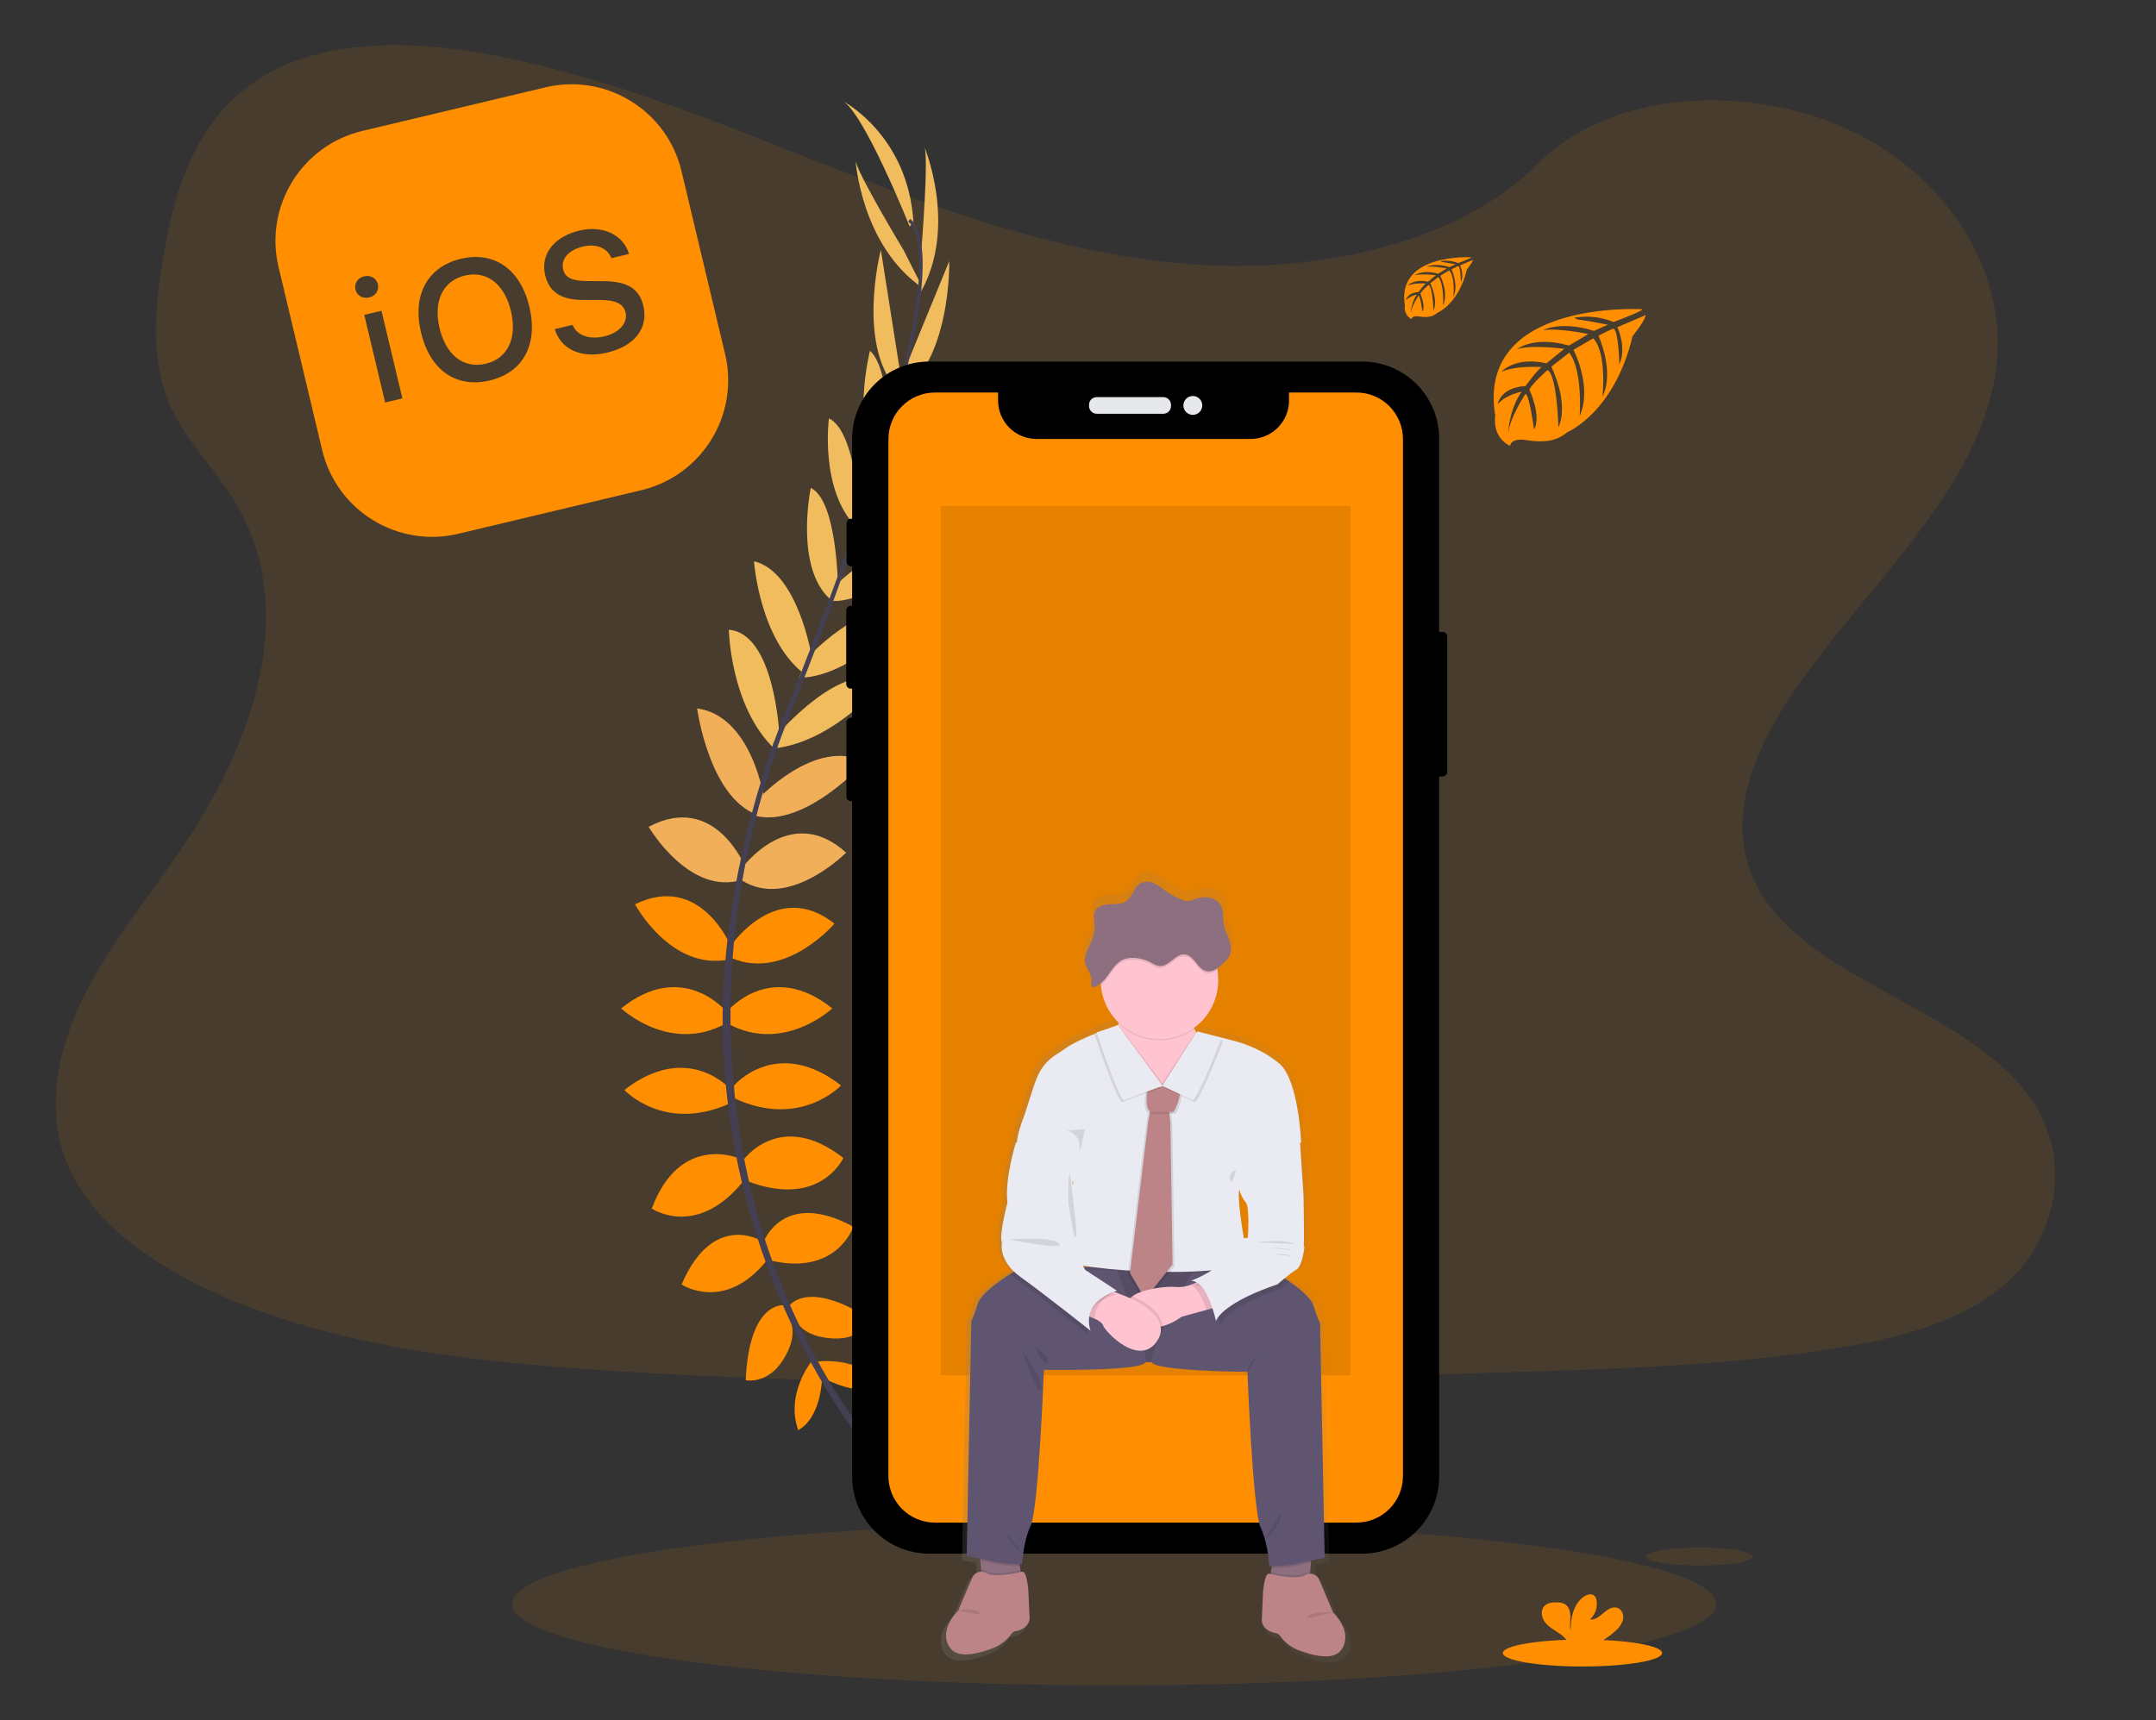 <svg width="812" height="648" viewBox="0 0 812 648" fill="none" xmlns="http://www.w3.org/2000/svg">
<rect x="0" y="0" width="812" height="648" fill="#333333" stroke="none"/>
<path opacity="0.1" d="M458.502 100.057C410.228 98.379 364.252 82.804 320.349 65.761C276.446 48.718 232.961 29.832 185.844 20.804C155.538 14.996 120.877 14.176 96.464 30.414C72.961 46.071 65.368 73.023 61.288 98.058C58.215 116.891 56.41 136.716 64.824 154.341C70.671 166.583 81.039 176.871 88.215 188.599C113.179 229.396 95.532 279.706 68.486 319.541C55.806 338.232 41.075 356.074 31.281 375.95C21.488 395.827 16.96 418.633 25.531 438.927C34.019 459.057 54.255 474.148 76.176 484.772C120.698 506.356 173.141 512.529 224.316 516.026C337.564 523.772 451.408 520.417 564.954 517.062C606.977 515.817 649.179 514.557 690.516 508.063C713.475 504.455 737.171 498.736 753.842 484.913C774.995 467.371 780.239 437.667 766.059 415.666C742.281 378.768 676.553 369.605 659.913 330.009C650.768 308.209 660.159 283.933 673.458 263.714C701.98 220.352 749.784 182.307 752.298 132.742C754.028 98.7 731.048 64.605 695.514 48.494C658.272 31.614 606.619 33.732 579.156 61.683C550.849 90.461 501.129 101.533 458.502 100.057Z" fill="#FF8F00"/>
<path opacity="0.1" d="M419.628 634.93C544.845 634.93 646.354 621.205 646.354 604.273C646.354 587.341 544.845 573.616 419.628 573.616C294.41 573.616 192.901 587.341 192.901 604.273C192.901 621.205 294.41 634.93 419.628 634.93Z" fill="#FF8F00"/>
<path d="M307.387 513.002C307.387 513.002 323.05 510.497 332.448 521.561C332.448 521.561 325.556 526.988 310.728 519.473L307.387 513.002Z" fill="#FF8F00"/>
<path d="M305.716 512.756C305.716 512.756 295.721 525.117 300.622 538.739C300.622 538.739 308.767 535.48 309.654 518.884L305.716 512.756Z" fill="#FF8F00"/>
<path d="M296.766 492.544C296.766 492.544 303.031 481.062 328.093 497.136C328.093 497.136 324.751 504.86 313.682 504.234C302.613 503.608 299.652 498.598 296.766 492.544Z" fill="#FF8F00"/>
<path d="M295.117 491.716C295.117 491.716 282.116 490.225 280.855 519.973C280.855 519.973 289.097 521.687 294.953 512.271C300.808 502.855 298.384 497.591 295.117 491.716Z" fill="#FF8F00"/>
<path d="M287.539 467.992C287.539 467.992 294.849 447.736 321.38 462.14C321.38 462.14 315.323 480.727 290.254 474.881L287.539 467.992Z" fill="#FF8F00"/>
<path d="M279.394 437.716C279.394 437.716 293.177 417.257 317.62 436.224C317.62 436.224 309.057 455.43 281.482 444.992L279.394 437.716Z" fill="#FF8F00"/>
<path d="M276.47 408.907C276.47 408.907 292.551 390.119 316.747 408.907C316.747 408.907 301.494 425.399 276.47 413.708V408.907Z" fill="#FF8F00"/>
<path d="M273.964 380.934C273.964 380.934 290.254 361.303 313.444 379.89C313.444 379.89 295.057 397.217 273.964 385.527V380.934Z" fill="#FF8F00"/>
<path d="M275.426 356.084C275.426 356.084 292.581 330.825 314.279 347.943C314.279 347.943 295.893 369.661 275.426 360.886V356.084Z" fill="#FF8F00"/>
<path d="M279.394 327.067C279.394 327.067 297.563 302.017 318.664 321.222C318.664 321.222 297.146 342.933 279.394 331.66V327.067Z" fill="#F2AF59"/>
<path d="M285.458 301.129C285.458 301.129 306.962 277.592 325.736 286.964C325.736 286.964 303.315 311.962 284.519 307.369L285.458 301.129Z" fill="#F2AF59"/>
<path d="M292.969 276.548C292.969 276.548 317.829 247.733 332.239 257.335C332.239 257.335 313.95 279.702 291.216 281.976L292.969 276.548Z" fill="#F0BC5E"/>
<path d="M303.822 248.023C303.822 248.023 325.557 224.478 341.429 230.324C341.429 230.324 322.842 254.756 300.905 255.382L303.822 248.023Z" fill="#F0BC5E"/>
<path d="M313.653 221.347C313.653 221.347 337.67 198.801 348.112 202.768C348.112 202.768 330.778 227.819 312.608 226.357L313.653 221.347Z" fill="#F0BC5E"/>
<path d="M323.26 196.714C323.26 196.714 343.936 169.785 355.213 171.872C355.213 171.872 342.683 195.879 323.26 199.458V196.714Z" fill="#3A85B0"/>
<path d="M333.679 163.522C333.679 163.522 351.961 142.87 361.829 142.922C361.829 142.922 347.404 170.508 332.934 170.254L333.679 163.522Z" fill="#3A85B0"/>
<path d="M339.863 141.386L357.511 98.382C357.511 98.382 358.398 137.256 337.61 149.364L339.863 141.386Z" fill="#F0BC5E"/>
<path d="M347.024 93.961C347.024 93.961 349.947 58.055 348.068 55.133C348.068 55.133 360.696 84.955 346.904 109.827L347.024 93.961Z" fill="#F0BC5E"/>
<path d="M286.86 467.508C286.86 467.508 268.549 456.168 256.704 483.91C256.704 483.91 272.994 494.721 289.008 474.583L286.86 467.508Z" fill="#FF8F00"/>
<path d="M278.812 436.56C278.812 436.56 256.361 426.323 245.464 455.288C245.464 455.288 262.813 467.217 280.856 443.881L278.812 436.56Z" fill="#FF8F00"/>
<path d="M275.426 410.63C275.426 410.63 259.345 391.841 235.148 410.63C235.148 410.63 250.394 427.121 275.426 415.431V410.63Z" fill="#FF8F00"/>
<path d="M273.419 380.934C273.419 380.934 257.122 361.303 233.939 379.89C233.939 379.89 252.318 397.217 273.419 385.527V380.934Z" fill="#FF8F00"/>
<path d="M275.426 356.8C275.426 356.8 263.999 328.506 239.161 340.674C239.161 340.674 252.587 365.769 274.419 361.497L275.426 356.8Z" fill="#FF8F00"/>
<path d="M280.833 326.925C280.833 326.925 269.481 298.139 244.285 311.485C244.285 311.485 259.71 337.87 279.715 331.376L280.833 326.925Z" fill="#F2AF59"/>
<path d="M287.875 301.278C287.875 301.278 283.399 269.711 262.552 266.886C262.552 266.886 266.975 300.167 285.092 306.959L287.875 301.278Z" fill="#F2AF59"/>
<path d="M293.506 276.6C293.506 276.6 291.754 238.577 274.486 237.257C274.486 237.257 275.068 266.11 291.56 281.991L293.506 276.6Z" fill="#F0BC5E"/>
<path d="M305.619 246.935C305.619 246.935 300.465 215.323 283.988 211.454C283.988 211.454 286.032 242.074 303.985 254.696L305.619 246.935Z" fill="#F0BC5E"/>
<path d="M315.606 221.578C315.606 221.578 315.427 188.639 305.358 183.801C305.358 183.801 299.115 213.623 312.69 225.783L315.606 221.578Z" fill="#F0BC5E"/>
<path d="M324.028 196.326C324.028 196.326 322.61 162.404 312.19 157.625C312.19 157.625 308.618 184.465 322.461 198.541L324.028 196.326Z" fill="#F0BC5E"/>
<path d="M335.141 166.206C335.141 166.206 335.074 138.62 327.63 132.149C327.63 132.149 320.231 162.374 331.255 171.753L335.141 166.206Z" fill="#F0BC5E"/>
<path d="M338.983 140.029L331.748 94.11C331.748 94.11 321.902 131.739 339.326 148.312L338.983 140.029Z" fill="#F0BC5E"/>
<path d="M340.4 94.394C340.4 94.394 321.805 63.535 322.193 60.098C322.193 60.098 324.162 92.455 347.553 108.559L340.4 94.394Z" fill="#F0BC5E"/>
<path d="M342.578 85.283C342.578 85.283 325.035 41.437 317.099 37.888C317.099 37.888 342.16 50.622 344.04 84.03L342.578 85.283Z" fill="#F0BC5E"/>
<path d="M332.837 170.493L331.636 170.127C346.442 121.867 350.141 91.098 342.041 83.389L342.906 82.48C351.484 90.614 348.008 121.025 332.837 170.493Z" fill="#444053"/>
<path d="M292.067 283.46L290.299 282.833C291.865 278.412 293.558 273.924 295.334 269.495C310.788 230.995 323.946 195.186 332.382 167.689L333.926 166.944C325.475 194.492 312.556 231.681 297.079 270.226C295.311 274.61 293.625 279.083 292.067 283.46Z" fill="#444053"/>
<path d="M329.428 549.124C329.189 548.856 305.186 521.852 288.464 475.731C278.658 448.739 273.195 420.364 272.278 391.662C271.129 355.779 278.663 315.712 291.567 279.322L292.969 280.962C264.006 362.645 275.515 432.646 290.776 474.807C307.335 520.502 331.054 547.223 331.292 547.484L329.428 549.124Z" fill="#444053"/>
<path d="M543.355 238.078H540.162C539.219 238.078 538.454 238.842 538.454 239.785V290.811C538.454 291.754 539.219 292.518 540.162 292.518H543.355C544.298 292.518 545.063 291.754 545.063 290.811V239.785C545.063 238.842 544.298 238.078 543.355 238.078Z" fill="black"/>
<path d="M320.843 195.424H320.552C319.608 195.424 318.844 196.189 318.844 197.132V211.64C318.844 212.583 319.608 213.348 320.552 213.348H320.843C321.786 213.348 322.551 212.583 322.551 211.64V197.132C322.551 196.189 321.786 195.424 320.843 195.424Z" fill="black"/>
<path d="M321.178 228.244H320.417C319.474 228.244 318.709 229.008 318.709 229.951V257.73C318.709 258.673 319.474 259.438 320.417 259.438H321.178C322.121 259.438 322.886 258.673 322.886 257.73V229.951C322.886 229.008 322.121 228.244 321.178 228.244Z" fill="black"/>
<path d="M321.044 270.353H320.484C319.541 270.353 318.776 271.117 318.776 272.06V300.108C318.776 301.051 319.541 301.815 320.484 301.815H321.044C321.987 301.815 322.752 301.051 322.752 300.108V272.06C322.752 271.117 321.987 270.353 321.044 270.353Z" fill="black"/>
<path d="M512.938 136.197H350.021C333.96 136.197 320.939 149.212 320.939 165.267V556.244C320.939 572.299 333.96 585.314 350.021 585.314H512.938C528.999 585.314 542.02 572.299 542.02 556.244V165.267C542.02 149.212 528.999 136.197 512.938 136.197Z" fill="black"/>
<path d="M510.834 147.865H485.474V150.915C485.474 152.813 485.1 154.692 484.373 156.446C483.646 158.199 482.581 159.792 481.238 161.134C479.895 162.476 478.3 163.54 476.546 164.266C474.791 164.991 472.91 165.364 471.011 165.363H390.359C388.46 165.364 386.58 164.991 384.825 164.266C383.07 163.54 381.476 162.476 380.133 161.134C378.79 159.792 377.724 158.199 376.997 156.446C376.27 154.692 375.896 152.813 375.896 150.915V147.865H352.155C347.498 147.865 343.032 149.714 339.739 153.006C336.447 156.297 334.597 160.761 334.597 165.416V556.066C334.597 560.72 336.447 565.184 339.739 568.476C343.032 571.767 347.498 573.616 352.155 573.616H510.834C515.491 573.616 519.957 571.767 523.25 568.476C526.542 565.184 528.392 560.72 528.392 556.066V165.445C528.396 163.138 527.945 160.853 527.064 158.72C526.184 156.587 524.891 154.649 523.26 153.016C521.629 151.383 519.693 150.088 517.56 149.204C515.428 148.32 513.143 147.865 510.834 147.865Z" fill="#FF8F00"/>
<path d="M438.141 149.61H413.042C411.448 149.61 410.155 150.902 410.155 152.495V152.987C410.155 154.581 411.448 155.873 413.042 155.873H438.141C439.735 155.873 441.027 154.581 441.027 152.987V152.495C441.027 150.902 439.735 149.61 438.141 149.61Z" fill="#E6E8EC"/>
<path d="M449.254 156.297C451.219 156.297 452.812 154.705 452.812 152.741C452.812 150.777 451.219 149.185 449.254 149.185C447.289 149.185 445.696 150.777 445.696 152.741C445.696 154.705 447.289 156.297 449.254 156.297Z" fill="#E6E8EC"/>
<path d="M618.562 116.499C618.562 116.499 555.759 112.712 563.158 156.7C563.158 156.7 561.666 164.476 568.737 168.002C568.737 168.002 568.849 164.744 575.181 165.855C577.436 166.229 579.726 166.339 582.006 166.183C585.082 165.981 588.009 164.785 590.345 162.776C590.345 162.776 608 155.484 614.862 126.646C614.862 126.646 619.942 120.354 619.741 118.736L609.141 123.261C609.141 123.261 612.766 130.903 609.887 137.256C609.887 137.256 609.544 123.537 607.508 123.836C607.098 123.895 602.003 126.482 602.003 126.482C602.003 126.482 608.232 139.79 603.532 149.468C603.532 149.468 605.315 133.066 600.057 127.444L592.598 131.798C592.598 131.798 599.878 145.546 594.94 156.767C594.94 156.767 596.208 139.559 591.024 132.857L584.266 138.128C584.266 138.128 591.106 151.675 586.937 160.979C586.937 160.979 586.392 140.954 582.804 139.44C582.804 139.44 576.889 144.659 575.987 146.791C575.987 146.791 580.671 156.633 577.762 161.822C577.762 161.822 575.979 148.476 574.518 148.402C574.518 148.402 568.625 157.244 568.013 163.313C568.013 163.313 568.267 154.299 573.093 147.567C573.093 147.567 567.394 148.543 564.068 152.234C564.068 152.234 564.985 145.986 574.547 145.434C574.547 145.434 579.418 138.724 580.716 138.322C580.716 138.322 571.213 137.524 565.448 140.081C565.448 140.081 570.52 134.184 582.461 136.868L589.137 131.418C589.137 131.418 576.621 129.71 571.31 131.597C571.31 131.597 577.419 126.378 590.934 130.18L598.199 125.841C598.199 125.841 587.526 123.545 581.171 124.35C581.171 124.35 587.884 120.734 600.333 124.656L605.554 122.322C605.554 122.322 597.737 120.786 595.447 120.54C593.157 120.294 593.038 119.668 593.038 119.668C597.99 118.842 603.075 119.408 607.724 121.301C607.724 121.301 618.748 117.193 618.562 116.499Z" fill="#FF8F00"/>
<path d="M554.14 96.936C554.14 96.936 525.796 95.229 529.108 115.105C529.108 115.105 528.444 118.617 531.629 120.212C531.629 120.212 531.681 118.721 534.546 119.236C535.563 119.407 536.597 119.457 537.626 119.385C539.017 119.293 540.34 118.748 541.393 117.834C541.393 117.834 549.374 114.539 552.477 101.506C552.477 101.506 554.766 98.666 554.677 97.935L549.888 99.978C549.888 99.978 551.522 103.43 550.239 106.3C550.239 106.3 550.082 100.105 549.165 100.246C548.978 100.246 546.674 101.447 546.674 101.447C546.674 101.447 549.493 107.463 547.367 111.832C547.367 111.832 548.173 104.422 545.793 101.879L542.422 103.877C542.422 103.877 545.711 110.088 543.481 115.158C543.481 115.158 544.056 107.381 541.713 104.354L538.663 106.74C538.663 106.74 541.751 112.861 539.871 117.066C539.871 117.066 539.618 108.015 537.999 107.329C537.999 107.329 535.329 109.685 534.918 110.654C534.918 110.654 537.037 115.128 535.724 117.446C535.724 117.446 534.918 111.415 534.232 111.385C534.232 111.385 531.569 115.381 531.293 118.095C531.427 115.565 532.219 113.113 533.591 110.982C532.054 111.273 530.636 112.007 529.511 113.092C529.511 113.092 529.929 110.267 534.247 110.021C534.247 110.021 536.485 106.986 537.037 106.8C537.037 106.8 532.74 106.442 530.137 107.598C530.137 107.598 532.427 104.936 537.82 106.144L540.803 103.683C540.803 103.683 535.142 102.938 532.748 103.765C532.748 103.765 535.508 101.409 541.617 103.124L544.898 101.163C544.898 101.163 540.073 100.127 537.201 100.5C537.201 100.5 540.237 98.867 545.861 100.634L548.21 99.583C548.21 99.583 544.675 98.889 543.638 98.778C542.601 98.666 542.549 98.382 542.549 98.382C544.788 98.01 547.087 98.268 549.187 99.128C549.187 99.128 554.229 97.249 554.14 96.936Z" fill="#FF8F00"/>
<path opacity="0.1" d="M508.663 190.63H354.303V518.109H508.663V190.63Z" fill="black"/>
<path d="M503.935 609.529C503.935 609.529 500.295 601.06 498.669 597.153C497.752 594.916 496.2 594.543 495.014 594.596L495.082 593.85L495.373 590.324L495.432 589.578C498.244 588.989 500.653 588.527 500.653 588.527L498.901 498.076C498.901 498.076 498.155 497.121 496.35 491.366C495.455 488.495 491.128 484.969 487.086 482.158C486.452 481.718 485.833 481.301 485.221 480.898C486.693 479.665 488.24 478.525 489.853 477.483C492.15 476.149 492.911 468.537 492.911 468.537L492.531 469.282C492.911 468.537 492.531 449.1 492.531 449.1L491.188 428.925C491.188 428.925 490.233 404.941 482.775 398.656C475.316 392.371 465.895 390.171 465.895 390.171L460.674 388.829L451.052 386.361C450.784 385.921 450.522 385.459 450.306 384.975C450.209 384.788 450.12 384.594 450.03 384.401C452.97 382.32 455.368 379.566 457.022 376.368C458.677 373.17 459.54 369.623 459.54 366.023C459.542 364.814 459.445 363.607 459.249 362.414C459.249 362.19 459.167 361.959 459.123 361.736C459.913 361.195 460.661 360.594 461.36 359.939C462.5 359.031 463.431 357.89 464.09 356.591C464.194 356.337 464.278 356.075 464.344 355.808C464.344 355.734 464.344 355.659 464.388 355.577C464.433 355.495 464.456 355.182 464.478 354.981C464.478 354.906 464.478 354.832 464.478 354.757C464.478 354.541 464.478 354.317 464.478 354.101C464.478 354.049 464.478 353.997 464.478 353.937C464.478 353.691 464.441 353.445 464.403 353.191C464.407 353.177 464.407 353.161 464.403 353.147C464.267 352.281 464.042 351.432 463.732 350.612C462.986 348.688 462.017 346.884 461.666 344.834C461.233 342.411 461.733 339.764 460.577 337.587C460.097 336.764 459.441 336.057 458.656 335.517C457.87 334.977 456.975 334.617 456.035 334.463C454.141 334.171 452.204 334.393 450.426 335.104C449.556 335.518 448.618 335.77 447.658 335.85C446.96 335.809 446.275 335.643 445.637 335.358C443.422 334.489 441.319 333.361 439.371 331.995C437.97 330.89 436.472 329.912 434.896 329.073C434.104 328.66 433.231 328.427 432.339 328.391C431.446 328.355 430.557 328.516 429.735 328.864C426.975 330.266 426.453 334.172 423.887 335.895C422.119 337.087 419.814 336.968 417.681 337.043C415.548 337.117 413.131 337.647 412.08 339.496C411.334 340.778 411.513 342.306 411.654 343.805L411.699 344.312C411.699 344.491 411.699 344.677 411.744 344.856C411.862 346.773 411.574 348.694 410.901 350.493C409.872 353.221 407.918 355.913 407.985 358.694C407.991 359.136 408.048 359.577 408.156 360.006C408.215 360.221 408.284 360.432 408.365 360.64C408.776 361.561 409.236 362.46 409.745 363.331L409.812 363.45C409.864 363.555 409.917 363.659 409.961 363.763C410.006 363.868 410.096 364.047 410.148 364.188C410.2 364.33 410.207 364.33 410.23 364.397C410.252 364.464 410.327 364.673 410.364 364.815C410.487 365.236 410.54 365.674 410.521 366.112C410.433 366.677 410.386 367.248 410.379 367.819C410.382 368.106 410.482 368.382 410.664 368.603C410.846 368.824 411.098 368.977 411.378 369.035C411.686 369.027 411.986 368.934 412.244 368.766C412.913 368.385 413.549 367.948 414.146 367.461C414.146 367.7 414.146 367.939 414.19 368.207C414.71 373.543 417.113 378.52 420.971 382.246C420.971 382.477 420.971 382.716 420.918 382.991C420.866 383.267 420.881 383.528 420.866 383.804L412.512 386.428C412.512 386.428 412.557 386.578 412.646 386.831L411.766 387.181C407.433 388.934 402.607 391.111 399.907 393.086C398.713 393.951 397.624 394.659 396.647 395.248C393.1 397.419 390.38 400.712 388.92 404.605L388.808 404.888C388.062 406.596 384.407 418.212 384.407 418.212C384.407 418.212 381.73 424.683 381.342 428.873C381.342 428.873 376.941 442.763 378.09 451.903C378.09 451.903 374.644 465.04 375.986 467.128C375.986 467.128 374.614 472.779 380.641 478.468C380.2 478.736 379.723 479.027 379.223 479.347C374.554 482.285 367.819 487.049 366.67 490.725C364.887 496.443 364.119 497.435 364.119 497.435L362.314 587.744C362.314 587.744 364.723 588.206 367.535 588.788L367.595 589.533L367.886 593.052L367.953 593.798C366.767 593.746 365.216 594.156 364.298 596.363C362.665 600.262 359.077 608.724 359.077 608.724C359.077 608.724 351.044 616.179 355.914 623.098C356.129 623.414 356.379 623.704 356.66 623.963C360.159 627.139 367.617 625.104 372.921 623.031C375.616 621.882 377.939 620.008 379.634 617.618C379.847 617.339 380.117 617.106 380.425 616.935C380.733 616.765 381.073 616.66 381.424 616.627C382.64 616.431 383.787 615.931 384.758 615.173C385.342 614.746 385.815 614.184 386.135 613.535C386.454 612.886 386.611 612.169 386.593 611.445C386.589 611.408 386.589 611.371 386.593 611.333L386.123 600.724C386.123 600.724 385.548 593.313 383.721 593.79L383.251 593.902L383.124 593.157L382.878 591.718L382.751 590.972H383.766C383.766 590.972 384.019 582.592 387.085 576.001C390.151 569.411 392.164 516.17 392.164 516.17C392.164 516.17 430.108 516.789 431.376 513.233C432.121 513.233 432.934 513.233 433.71 513.181C434.986 516.737 470.796 516.908 470.796 516.908C470.796 516.908 472.832 570.208 475.89 576.807C476.535 578.22 477.071 579.68 477.494 581.176C478.456 584.633 479.034 588.186 479.217 591.77H480.231L480.097 592.516L479.851 593.947L479.724 594.693L479.239 594.581C477.427 594.111 476.852 601.522 476.852 601.522L476.367 612.198C476.33 612.918 476.472 613.636 476.782 614.287C477.092 614.938 477.56 615.501 478.143 615.926C479.13 616.701 480.298 617.213 481.536 617.417C481.887 617.445 482.228 617.548 482.537 617.717C482.846 617.887 483.115 618.12 483.326 618.401C485.023 620.789 487.346 622.662 490.039 623.814C495.768 626.051 504.002 628.235 507.061 623.889C511.968 616.955 503.935 609.529 503.935 609.529ZM407.492 476.566H407.582H407.492ZM467.424 446.088C467.424 446.088 468.386 449.704 470.102 451.605C471.817 453.506 470.967 465.316 470.967 465.316C470.292 465.359 469.623 465.466 468.968 465.636C467.648 457.786 466.432 449.07 467.424 446.088Z" fill="url(#paint0_linear)"/>
<path d="M384.921 594.909L369.922 596.4L369.504 591.382L369.213 587.93L368.803 582.883L382.975 583.628L384.101 590.107L384.339 591.516H384.347L384.921 594.909Z" fill="#8E6F7F"/>
<path d="M494.156 583.636L493.746 588.676L493.463 592.128L493.037 597.145L478.03 595.654L478.627 592.262L478.858 590.86L479.984 584.381L494.156 583.636Z" fill="#8E6F7F"/>
<path d="M478.262 511.026L433.658 513.121C431.629 513.22 429.6 513.22 427.571 513.121L384.959 511.034V477.29H478.262V511.026Z" fill="#5F5570"/>
<path opacity="0.1" d="M478.262 511.026L433.658 513.121C431.629 513.22 429.6 513.22 427.571 513.121L384.959 511.034V477.29H478.262V511.026Z" fill="black"/>
<path d="M421.53 386C421.53 386 406.672 390.988 401.078 395.088C399.914 395.938 398.84 396.639 397.9 397.213C394.445 399.342 391.801 402.565 390.389 406.369C390.352 406.473 390.314 406.562 390.277 406.644C389.531 408.322 385.988 419.692 385.988 419.692C385.988 419.692 383.378 426.029 383.005 430.13C382.632 434.23 404.262 445.227 404.262 445.227C404.262 445.227 393.82 467.967 398.482 473.745C403.144 479.523 471.206 482.319 469.714 473.745C468.222 465.171 465.611 451.005 466.917 447.091L490.039 430.316C490.039 430.316 489.107 406.831 481.834 400.68C474.562 394.529 465.425 392.293 465.425 392.293L450.947 388.565C450.947 388.565 445.846 401.239 440.251 402.917C434.657 404.594 422.402 396.848 421.53 386Z" fill="#EAEAF2"/>
<path opacity="0.1" d="M442.012 407.722C442.012 407.722 435.702 412.985 432.39 407.722C432.39 407.722 429.407 416.624 432.39 419.606L432.278 420.21L431.749 422.864L424.842 480.272L430.525 490.076L440.871 477.103L440.035 423.423L439.662 420.344L439.573 419.598H441.341C441.341 419.598 446.032 411.494 442.012 407.722Z" fill="black"/>
<path opacity="0.1" d="M443.503 407.722C443.503 407.722 437.193 412.985 433.881 407.722C433.881 407.722 430.898 416.624 433.881 419.606L433.769 420.21L433.24 422.864L426.333 480.272L432.017 490.076L442.362 477.103L441.527 423.423L441.154 420.344L441.064 419.598H442.832C442.832 419.598 447.524 411.494 443.503 407.722Z" fill="black"/>
<path d="M441.616 476.365L431.271 489.316L425.572 479.564L432.487 422.126L433.016 419.472L433.136 418.86L434.068 416.445L440.318 418.86L440.408 419.606L440.781 422.685L441.616 476.365Z" fill="#BC8487"/>
<path opacity="0.1" d="M384.101 590.1C380.882 590.079 377.673 589.752 374.516 589.123C372.957 588.736 371.003 588.303 369.22 587.923L368.803 582.875L382.975 583.621L384.101 590.1Z" fill="black"/>
<path d="M431.383 513.188C430.145 516.67 393.164 516.059 393.164 516.059C393.164 516.059 391.18 568.248 388.196 574.712C385.213 581.176 384.959 589.369 384.959 589.369C384.959 589.369 378.5 589.369 374.517 588.378C370.534 587.386 364.074 586.141 364.074 586.141L365.82 497.606C365.82 497.606 366.565 496.674 368.303 491.075C369.422 487.474 375.986 482.807 380.528 479.892C383.064 478.296 384.959 477.252 384.959 477.252L407.022 478.147L420.642 478.699C420.642 478.699 432.628 509.707 431.383 513.188Z" fill="#5F5570"/>
<path opacity="0.1" d="M384.929 594.902L369.922 596.393L369.497 591.375C370.059 591.391 370.613 591.512 371.131 591.733C373.868 593.701 381.692 592.135 384.34 591.509L384.929 594.902Z" fill="black"/>
<path d="M387.764 609.402C387.781 610.11 387.627 610.811 387.314 611.446C387.001 612.081 386.538 612.631 385.966 613.048C385.022 613.788 383.906 614.278 382.722 614.472C382.38 614.502 382.048 614.603 381.749 614.77C381.449 614.937 381.188 615.166 380.984 615.441C379.326 617.779 377.054 619.613 374.42 620.742C369.251 622.77 361.979 624.761 358.57 621.652C358.288 621.402 358.038 621.119 357.824 620.809C353.073 614.01 360.904 606.733 360.904 606.733C360.904 606.733 364.44 598.443 366.029 594.625C366.2 594.13 366.474 593.677 366.833 593.295C367.192 592.912 367.627 592.61 368.111 592.407C368.594 592.205 369.115 592.106 369.639 592.119C370.164 592.131 370.679 592.253 371.153 592.478C374.136 594.625 383.184 592.568 384.952 592.113C386.72 591.658 387.286 598.905 387.286 598.905L387.764 609.29C387.76 609.328 387.76 609.365 387.764 609.402Z" fill="#BC8487"/>
<path opacity="0.1" d="M494.163 583.628L493.746 588.668C491.963 589.049 490.016 589.481 488.442 589.869C485.288 590.499 482.082 590.829 478.865 590.853L479.992 584.374L494.163 583.628Z" fill="black"/>
<path d="M498.9 586.887C498.9 586.887 492.441 588.132 488.458 589.123C484.475 590.115 478.016 590.115 478.016 590.115C478.016 590.115 477.769 581.914 474.786 575.457C471.802 569.001 469.811 516.804 469.811 516.804C469.811 516.804 434.918 516.603 433.673 513.121C432.427 509.639 448.881 479.571 448.881 479.571L458.914 479.049L478.016 478.035C478.016 478.035 481.745 480.063 485.653 482.799C489.562 485.535 493.806 489.01 494.679 491.821C496.417 497.42 497.162 498.352 497.162 498.352L498.9 586.887Z" fill="#5F5570"/>
<path opacity="0.1" d="M493.463 592.121L493.045 597.138L478.03 595.647L478.627 592.255C481.275 592.889 489.069 594.447 491.829 592.478C492.346 592.258 492.9 592.136 493.463 592.121Z" fill="black"/>
<path d="M491.83 593.224C492.304 592.998 492.82 592.874 493.345 592.861C493.87 592.849 494.392 592.947 494.876 593.149C495.361 593.352 495.797 593.655 496.156 594.038C496.516 594.421 496.79 594.875 496.961 595.371C498.543 599.188 502.086 607.486 502.086 607.486C502.086 607.486 509.917 614.756 505.166 621.555C502.182 625.82 494.157 623.68 488.578 621.488C485.94 620.363 483.668 618.528 482.014 616.187C481.808 615.911 481.546 615.682 481.245 615.515C480.944 615.348 480.611 615.247 480.268 615.218C479.057 615.007 477.918 614.494 476.957 613.727C476.392 613.309 475.939 612.758 475.639 612.124C475.338 611.489 475.199 610.79 475.234 610.088L475.704 599.651C475.704 599.651 476.263 592.396 478.031 592.851C479.799 593.306 488.846 595.371 491.83 593.224Z" fill="#BC8487"/>
<path d="M453.275 392.669L438.215 408.624L437.798 409.071L437.253 408.75C434.105 406.887 418.36 397.388 419.71 394.533C420.456 392.907 420.896 389.522 421.127 386.607C421.127 386.257 421.172 385.914 421.202 385.579C421.351 383.275 421.388 381.485 421.388 381.485C421.388 381.485 449.732 376.639 448.613 381.485C448.158 383.446 448.837 385.653 449.799 387.584C450.082 388.143 450.395 388.673 450.701 389.172C451.454 390.411 452.315 391.581 453.275 392.669Z" fill="#FFC4D0"/>
<path opacity="0.1" d="M449.798 387.584C445.57 390.699 440.37 392.207 435.131 391.84C429.891 391.472 424.953 389.253 421.201 385.579C421.35 383.275 421.388 381.485 421.388 381.485C421.388 381.485 449.731 376.639 448.612 381.485C448.18 383.461 448.836 385.653 449.798 387.584Z" fill="black"/>
<path d="M458.802 369.027C458.884 374.766 456.731 380.312 452.798 384.493C448.866 388.675 443.461 391.165 437.726 391.438C431.991 391.711 426.374 389.745 422.062 385.956C417.75 382.167 415.08 376.85 414.616 371.13C414.556 370.434 414.526 369.733 414.526 369.027C414.472 366.089 415.005 363.169 416.092 360.438C417.18 357.708 418.801 355.221 420.861 353.124C422.921 351.026 425.379 349.361 428.09 348.223C430.802 347.086 433.712 346.5 436.653 346.5C439.593 346.5 442.504 347.086 445.216 348.223C447.927 349.361 450.384 351.026 452.444 353.124C454.504 355.221 456.126 357.708 457.213 360.438C458.301 363.169 458.833 366.089 458.78 369.027H458.802Z" fill="#FFC4D0"/>
<path opacity="0.1" d="M458.526 365.494C457.95 365.962 457.282 366.305 456.565 366.499C455.848 366.693 455.098 366.734 454.364 366.619C450.948 365.874 449.777 360.655 446.286 360.297C442.795 359.939 440.475 364.77 436.94 364.673C435.448 364.636 434.106 363.659 432.733 362.981C430.331 361.796 426.378 361.072 423.783 361.967C419.882 363.302 418.561 366.91 416.07 369.78C415.645 370.269 415.178 370.721 414.675 371.13C414.616 370.434 414.586 369.733 414.586 369.027C414.535 363.433 416.607 358.027 420.384 353.898C424.162 349.77 429.364 347.225 434.943 346.777C440.522 346.329 446.064 348.011 450.453 351.484C454.841 354.957 457.75 359.963 458.593 365.494H458.526Z" fill="black"/>
<path d="M432.733 362.243C434.106 362.914 435.418 363.898 436.94 363.935C440.468 364.025 442.773 359.171 446.278 359.551C449.784 359.932 450.94 365.106 454.371 365.874C456.676 366.396 458.847 364.673 460.57 363.07C461.683 362.184 462.591 361.068 463.232 359.797C463.978 357.948 463.59 355.816 462.897 353.937C462.203 352.059 461.226 350.254 460.883 348.279C460.465 345.908 460.95 343.313 459.824 341.181C459.358 340.375 458.718 339.683 457.952 339.155C457.186 338.626 456.312 338.274 455.393 338.124C453.548 337.838 451.66 338.052 449.926 338.743C449.081 339.153 448.169 339.405 447.233 339.488C446.551 339.447 445.881 339.283 445.257 339.004C443.099 338.154 441.051 337.05 439.155 335.716C437.796 334.631 436.34 333.673 434.807 332.853C434.036 332.449 433.185 332.221 432.316 332.186C431.446 332.151 430.58 332.31 429.779 332.652C427.094 334.023 426.58 337.871 424.081 339.533C422.358 340.696 420.113 340.577 418.039 340.659C415.966 340.741 413.564 341.24 412.579 343.052C411.699 344.61 412.139 346.526 412.251 348.308C412.363 350.185 412.081 352.064 411.423 353.825C410.267 356.912 407.918 359.954 408.753 363.145C409.298 365.24 411.177 366.977 411.065 369.109C410.977 369.659 410.93 370.215 410.924 370.772C410.926 371.052 411.024 371.323 411.202 371.54C411.38 371.757 411.626 371.907 411.901 371.965C412.2 371.961 412.491 371.868 412.736 371.696C413.976 371.003 415.089 370.103 416.025 369.035C418.546 366.157 419.852 362.556 423.753 361.221C426.386 360.349 430.331 361.05 432.733 362.243Z" fill="#8E6F7F"/>
<path d="M458.398 492.387L454.37 493.483L445.069 496.04C442.917 497.643 440.494 498.848 437.916 499.597C432.225 501.036 428.548 497.904 425.49 493.058C424.259 491.12 424.878 489.569 426.489 488.354C430.368 485.424 439.96 484.469 442.899 484.857C444.829 485.014 446.769 484.713 448.56 483.977C449.832 483.515 451.058 482.936 452.222 482.248L458.398 492.387Z" fill="#FFC4D0"/>
<path opacity="0.1" d="M458.398 492.387L454.37 493.483C453.214 490.001 451.312 485.632 448.59 483.955C449.861 483.492 451.087 482.913 452.252 482.225L458.398 492.387Z" fill="black"/>
<path opacity="0.1" d="M485.638 482.799C483.968 484.149 482.55 485.379 482.55 485.379C482.55 485.379 463.157 491.455 459.428 499.097C459.428 499.097 456.445 484.186 450.104 484C450.104 484 456.929 481.323 458.898 479.034L478.015 478.035C478.015 478.035 481.745 480.063 485.638 482.799Z" fill="black"/>
<path d="M485.347 424.355L489.636 430.692L490.941 450.449C490.941 450.449 491.314 469.461 490.941 470.207L491.314 469.461C491.314 469.461 490.568 476.917 488.331 478.222C486.093 479.526 481.058 483.888 481.058 483.888C481.058 483.888 461.665 489.964 457.936 497.606C457.936 497.606 454.952 482.695 448.612 482.508C448.612 482.508 458.122 478.781 457.936 476.358C457.936 476.358 465.208 469.834 465.768 468.156C466.327 466.479 469.96 466.293 469.96 466.293C469.96 466.293 470.802 454.736 469.124 452.873C467.446 451.009 466.514 447.467 466.514 447.467L485.347 424.355Z" fill="#EAEAF2"/>
<path opacity="0.1" d="M437.916 499.575C432.225 501.013 428.548 497.882 425.49 493.036C424.259 491.098 424.878 489.547 426.489 488.332L427.071 488.563C427.071 488.563 437.327 493.006 437.916 499.575Z" fill="black"/>
<path d="M435.56 505.532C428.847 514.851 416.353 501.893 415.421 499.284C415.085 498.337 413.81 497.494 412.34 496.816C410.476 496.002 408.541 495.361 406.56 494.9L417.658 485.864L419.784 486.714L426.325 489.331C426.325 489.331 442.272 496.212 435.56 505.532Z" fill="#FFC4D0"/>
<path opacity="0.1" d="M419.784 486.714C413.668 489.621 412.363 493.804 412.326 496.816C410.461 496.002 408.526 495.361 406.545 494.9L417.644 485.864L419.784 486.714Z" fill="black"/>
<path opacity="0.1" d="M410.013 502.825C410.013 502.825 392.112 488.659 383.534 482.508C382.461 481.744 381.462 480.881 380.551 479.929C383.087 478.333 384.981 477.29 384.981 477.29L407.045 478.184C407.634 479.206 407.984 479.899 407.984 479.899L419.919 487.727C405.538 492.387 410.013 502.825 410.013 502.825Z" fill="black"/>
<path d="M386.145 428.456L382.602 430.506C382.602 430.506 378.313 444.112 379.432 453.059C379.432 453.059 376.075 465.92 377.381 467.97C377.381 467.97 375.702 474.867 384.28 481.017C392.858 487.168 410.759 501.334 410.759 501.334C410.759 501.334 406.284 490.896 420.642 486.236L408.708 478.408C408.708 478.408 404.702 470.46 400.876 468.716C400.876 468.716 397.892 465.733 399.757 463.683C401.622 461.633 403.114 459.396 403.114 457.346C403.114 455.296 403.859 445.603 403.859 445.603L406.097 435.166L386.145 428.456Z" fill="#EAEAF2"/>
<path opacity="0.1" d="M440.408 419.598H433.136C433.092 419.557 433.052 419.512 433.017 419.464L433.136 418.853L434.068 416.437L440.319 418.853L440.408 419.598Z" fill="black"/>
<path d="M442.757 406.976C442.757 406.976 436.447 412.24 433.136 406.976C433.136 406.976 430.152 415.878 433.136 418.86H442.086C442.086 418.86 446.778 410.749 442.757 406.976Z" fill="#BC8487"/>
<path opacity="0.1" d="M451.29 389.687L460.688 392.11C460.688 392.11 451.782 415.222 449.821 415.222L438.543 409.817L451.29 389.687Z" fill="black"/>
<path opacity="0.1" d="M453.275 392.669L438.215 408.624L437.797 409.071L437.253 408.751L450.418 388.68L450.739 389.21C451.482 390.434 452.33 391.592 453.275 392.669Z" fill="black"/>
<path d="M450.544 388.941L459.942 391.364C459.942 391.364 451.036 414.476 449.075 414.476L437.797 409.071L450.544 388.941Z" fill="#EAEAF2"/>
<path opacity="0.1" d="M420.396 387.122L412.251 389.687C412.251 389.687 420.269 413.917 422.507 415.222L437.052 409.817L420.396 387.122Z" fill="black"/>
<path opacity="0.1" d="M438.215 408.624L437.798 409.071C437.798 409.071 418.218 397.702 419.71 394.533C420.456 392.908 420.896 389.523 421.127 386.608V386.153L438.215 408.624Z" fill="black"/>
<path d="M421.142 386.376L412.997 388.941C412.997 388.941 421.015 413.172 423.253 414.477L437.798 409.071L421.142 386.376Z" fill="#EAEAF2"/>
<path opacity="0.1" d="M401.741 425.958C401.741 425.958 406.649 426.83 406.56 431.923C406.47 437.015 408.581 425.339 408.581 425.339L401.741 425.958Z" fill="black"/>
<path opacity="0.1" d="M402.861 441.615C402.861 441.615 401.496 449.316 402.861 456.28C404.226 463.243 404.106 465.599 405.165 465.972C406.224 466.345 402.861 441.615 402.861 441.615Z" fill="black"/>
<path opacity="0.1" d="M465.515 440.869C465.123 440.919 464.747 441.054 464.413 441.264C464.08 441.475 463.796 441.756 463.583 442.088C463.369 442.42 463.231 442.794 463.179 443.185C463.126 443.576 463.159 443.974 463.277 444.351C463.904 447.467 465.515 440.869 465.515 440.869Z" fill="black"/>
<path opacity="0.1" d="M380.237 466.963C380.237 466.963 396.222 465.599 398.884 468.455C401.547 471.31 380.237 466.963 380.237 466.963Z" fill="black"/>
<path opacity="0.1" d="M472.974 468.045C472.974 468.045 484.662 466.606 487.399 468.596L472.974 468.045Z" fill="black"/>
<path opacity="0.1" d="M477.702 469.946C477.702 469.946 484.661 470.192 486.28 471.064L477.702 469.946Z" fill="black"/>
<path opacity="0.1" d="M479.067 472.444C479.067 472.444 485.407 472.198 486.28 473.189L479.067 472.444Z" fill="black"/>
<path opacity="0.1" d="M389.658 507.485C389.658 507.485 395.088 510.311 394.536 513.196C393.984 516.081 389.658 507.485 389.658 507.485Z" fill="black"/>
<path opacity="0.1" d="M384.959 508.856C384.959 508.856 393.246 519.6 392.12 523.141C390.993 526.683 384.959 508.856 384.959 508.856Z" fill="black"/>
<path opacity="0.1" d="M473.787 510.639C473.787 510.639 469.684 514.016 469.796 516.804L473.787 510.639Z" fill="black"/>
<path opacity="0.1" d="M379.059 577.194C379.059 577.194 379.059 580.363 384.929 585.023L379.059 577.194Z" fill="black"/>
<path opacity="0.1" d="M482.67 569.739C482.67 569.739 482.044 576.33 476.33 579.744L482.67 569.739Z" fill="black"/>
<g opacity="0.1">
<path opacity="0.1" d="M412.251 346.042C412.251 345.527 412.162 344.998 412.117 344.476C412.022 345.615 412.057 346.76 412.221 347.891C412.272 347.276 412.282 346.658 412.251 346.042Z" fill="black"/>
<path opacity="0.1" d="M411.065 366.873C411.177 364.711 409.297 362.973 408.753 360.908C408.725 360.808 408.705 360.706 408.693 360.603C408.523 361.444 408.543 362.313 408.753 363.145C409.193 364.852 410.521 366.314 410.938 367.969C410.976 367.581 411.05 367.231 411.065 366.873Z" fill="black"/>
<path opacity="0.1" d="M463.232 357.561C462.589 358.83 461.681 359.946 460.569 360.834C458.831 362.437 456.676 364.159 454.371 363.637C450.947 362.892 449.769 357.673 446.278 357.315C442.787 356.957 440.468 361.788 436.94 361.691C435.448 361.654 434.105 360.677 432.733 359.999C430.331 358.813 426.385 358.09 423.782 358.985C419.881 360.319 418.561 363.928 416.055 366.798C415.12 367.867 414.01 368.769 412.773 369.467C412.523 369.632 412.23 369.723 411.93 369.728C411.743 369.703 411.566 369.627 411.419 369.509C411.272 369.391 411.16 369.235 411.095 369.057V369.109C411.007 369.662 410.96 370.22 410.953 370.78C410.957 371.059 411.056 371.328 411.234 371.543C411.411 371.759 411.657 371.907 411.93 371.965C412.23 371.96 412.523 371.869 412.773 371.704C414.01 371.006 415.12 370.103 416.055 369.035C418.576 366.164 419.881 362.556 423.782 361.221C426.415 360.327 430.361 361.05 432.733 362.235C434.105 362.914 435.418 363.891 436.94 363.928C440.468 364.017 442.773 359.164 446.278 359.551C449.784 359.939 450.947 365.098 454.371 365.874C456.676 366.396 458.846 364.673 460.569 363.07C461.681 362.182 462.589 361.066 463.232 359.797C463.648 358.72 463.759 357.549 463.553 356.413C463.49 356.806 463.382 357.191 463.232 357.561Z" fill="black"/>
</g>
<path opacity="0.1" d="M360.911 606.741C360.911 606.741 367.005 604.862 369.534 608.426L360.911 606.741Z" fill="black"/>
<path opacity="0.1" d="M502.085 607.486C502.085 607.486 491.993 606.897 492.388 609.626L502.085 607.486Z" fill="black"/>
<path opacity="0.1" d="M639.962 589.785C651.055 589.785 660.048 588.266 660.048 586.392C660.048 584.519 651.055 583 639.962 583C628.868 583 619.875 584.519 619.875 586.392C619.875 588.266 628.868 589.785 639.962 589.785Z" fill="#FF8F00"/>
<path d="M595.992 627.815C612.556 627.815 625.984 625.546 625.984 622.746C625.984 619.946 612.556 617.676 595.992 617.676C579.428 617.676 566 619.946 566 622.746C566 625.546 579.428 627.815 595.992 627.815Z" fill="#FF8F00"/>
<path d="M608.396 614.455C609.763 613.338 610.759 611.833 611.253 610.138C611.626 608.431 610.895 606.411 609.254 605.747C607.419 605.046 605.458 606.321 603.973 607.603C602.489 608.886 600.781 610.355 598.834 610.079C599.836 609.173 600.586 608.023 601.011 606.741C601.436 605.459 601.521 604.089 601.258 602.765C601.171 602.216 600.936 601.7 600.58 601.274C599.565 600.185 597.715 600.647 596.5 601.512C592.621 604.234 591.539 609.505 591.517 614.239C591.122 612.532 591.457 610.75 591.442 609.02C591.428 607.29 590.958 605.292 589.473 604.375C588.558 603.884 587.529 603.642 586.49 603.674C584.744 603.607 582.805 603.786 581.612 605.061C580.12 606.642 580.523 609.296 581.806 611.026C583.089 612.755 585.05 613.866 586.855 615.067C588.299 615.927 589.531 617.102 590.458 618.504C590.57 618.699 590.66 618.907 590.726 619.122H601.624C604.081 617.878 606.359 616.308 608.396 614.455Z" fill="#FF8F00"/>
<path d="M136.438 49.337C113.606 54.775 99.47 77.75 104.908 100.583L121.337 169.562C126.776 192.394 149.751 206.53 172.583 201.092L241.562 184.663C264.395 179.224 278.53 156.249 273.092 133.417L256.663 64.438C251.225 41.605 228.25 27.47 205.417 32.908L136.438 49.337ZM137.157 104.092C139.572 103.517 141.778 104.814 142.321 107.09C142.855 109.332 141.47 111.486 139.055 112.061C136.607 112.644 134.407 111.344 133.873 109.102C133.331 106.826 134.709 104.675 137.157 104.092ZM173.564 97.499C186.153 94.501 196.008 101.442 199.368 115.548C202.719 129.62 197.138 140.318 184.481 143.333C171.754 146.364 161.926 139.373 158.566 125.267C155.198 111.126 161.01 100.489 173.564 97.499ZM218.165 86.876C227.029 84.765 234.738 88.391 236.91 95.673L230.288 97.25C228.672 93.371 224.591 91.688 219.487 92.904C214.106 94.185 211.161 97.579 212.106 101.545C212.845 104.649 215.55 105.902 221.596 105.883L226.671 105.913C236.174 105.873 240.726 108.617 242.295 115.204C244.291 123.585 239.053 130.37 228.672 132.843C218.98 135.151 211.272 131.707 208.924 123.993L215.654 122.39C217.226 126.389 221.924 128.072 227.753 126.683C233.202 125.385 236.531 121.607 235.603 117.71C234.814 114.399 231.82 113 225.697 113L219.718 113.001C211.376 113.02 206.843 110.054 205.315 103.639C203.459 95.845 208.611 89.151 218.165 86.876ZM175.067 103.811C166.824 105.774 163.123 113.466 165.538 123.606C167.945 133.711 174.562 139.025 182.977 137.021C191.289 135.041 194.843 127.305 192.436 117.199C190.021 107.059 183.379 101.831 175.067 103.811ZM137.195 118.626L143.682 117.08L151.544 150.088L145.057 151.633L137.195 118.626Z" fill="#FF8F00"/>
<defs>
<linearGradient id="paint0_linear" x1="354.303" y1="477.372" x2="508.664" y2="477.372" gradientUnits="userSpaceOnUse">
<stop stop-color="#808080" stop-opacity="0.25"/>
<stop offset="0.54" stop-color="#808080" stop-opacity="0.12"/>
<stop offset="1" stop-color="#808080" stop-opacity="0.1"/>
</linearGradient>
</defs>
</svg>
